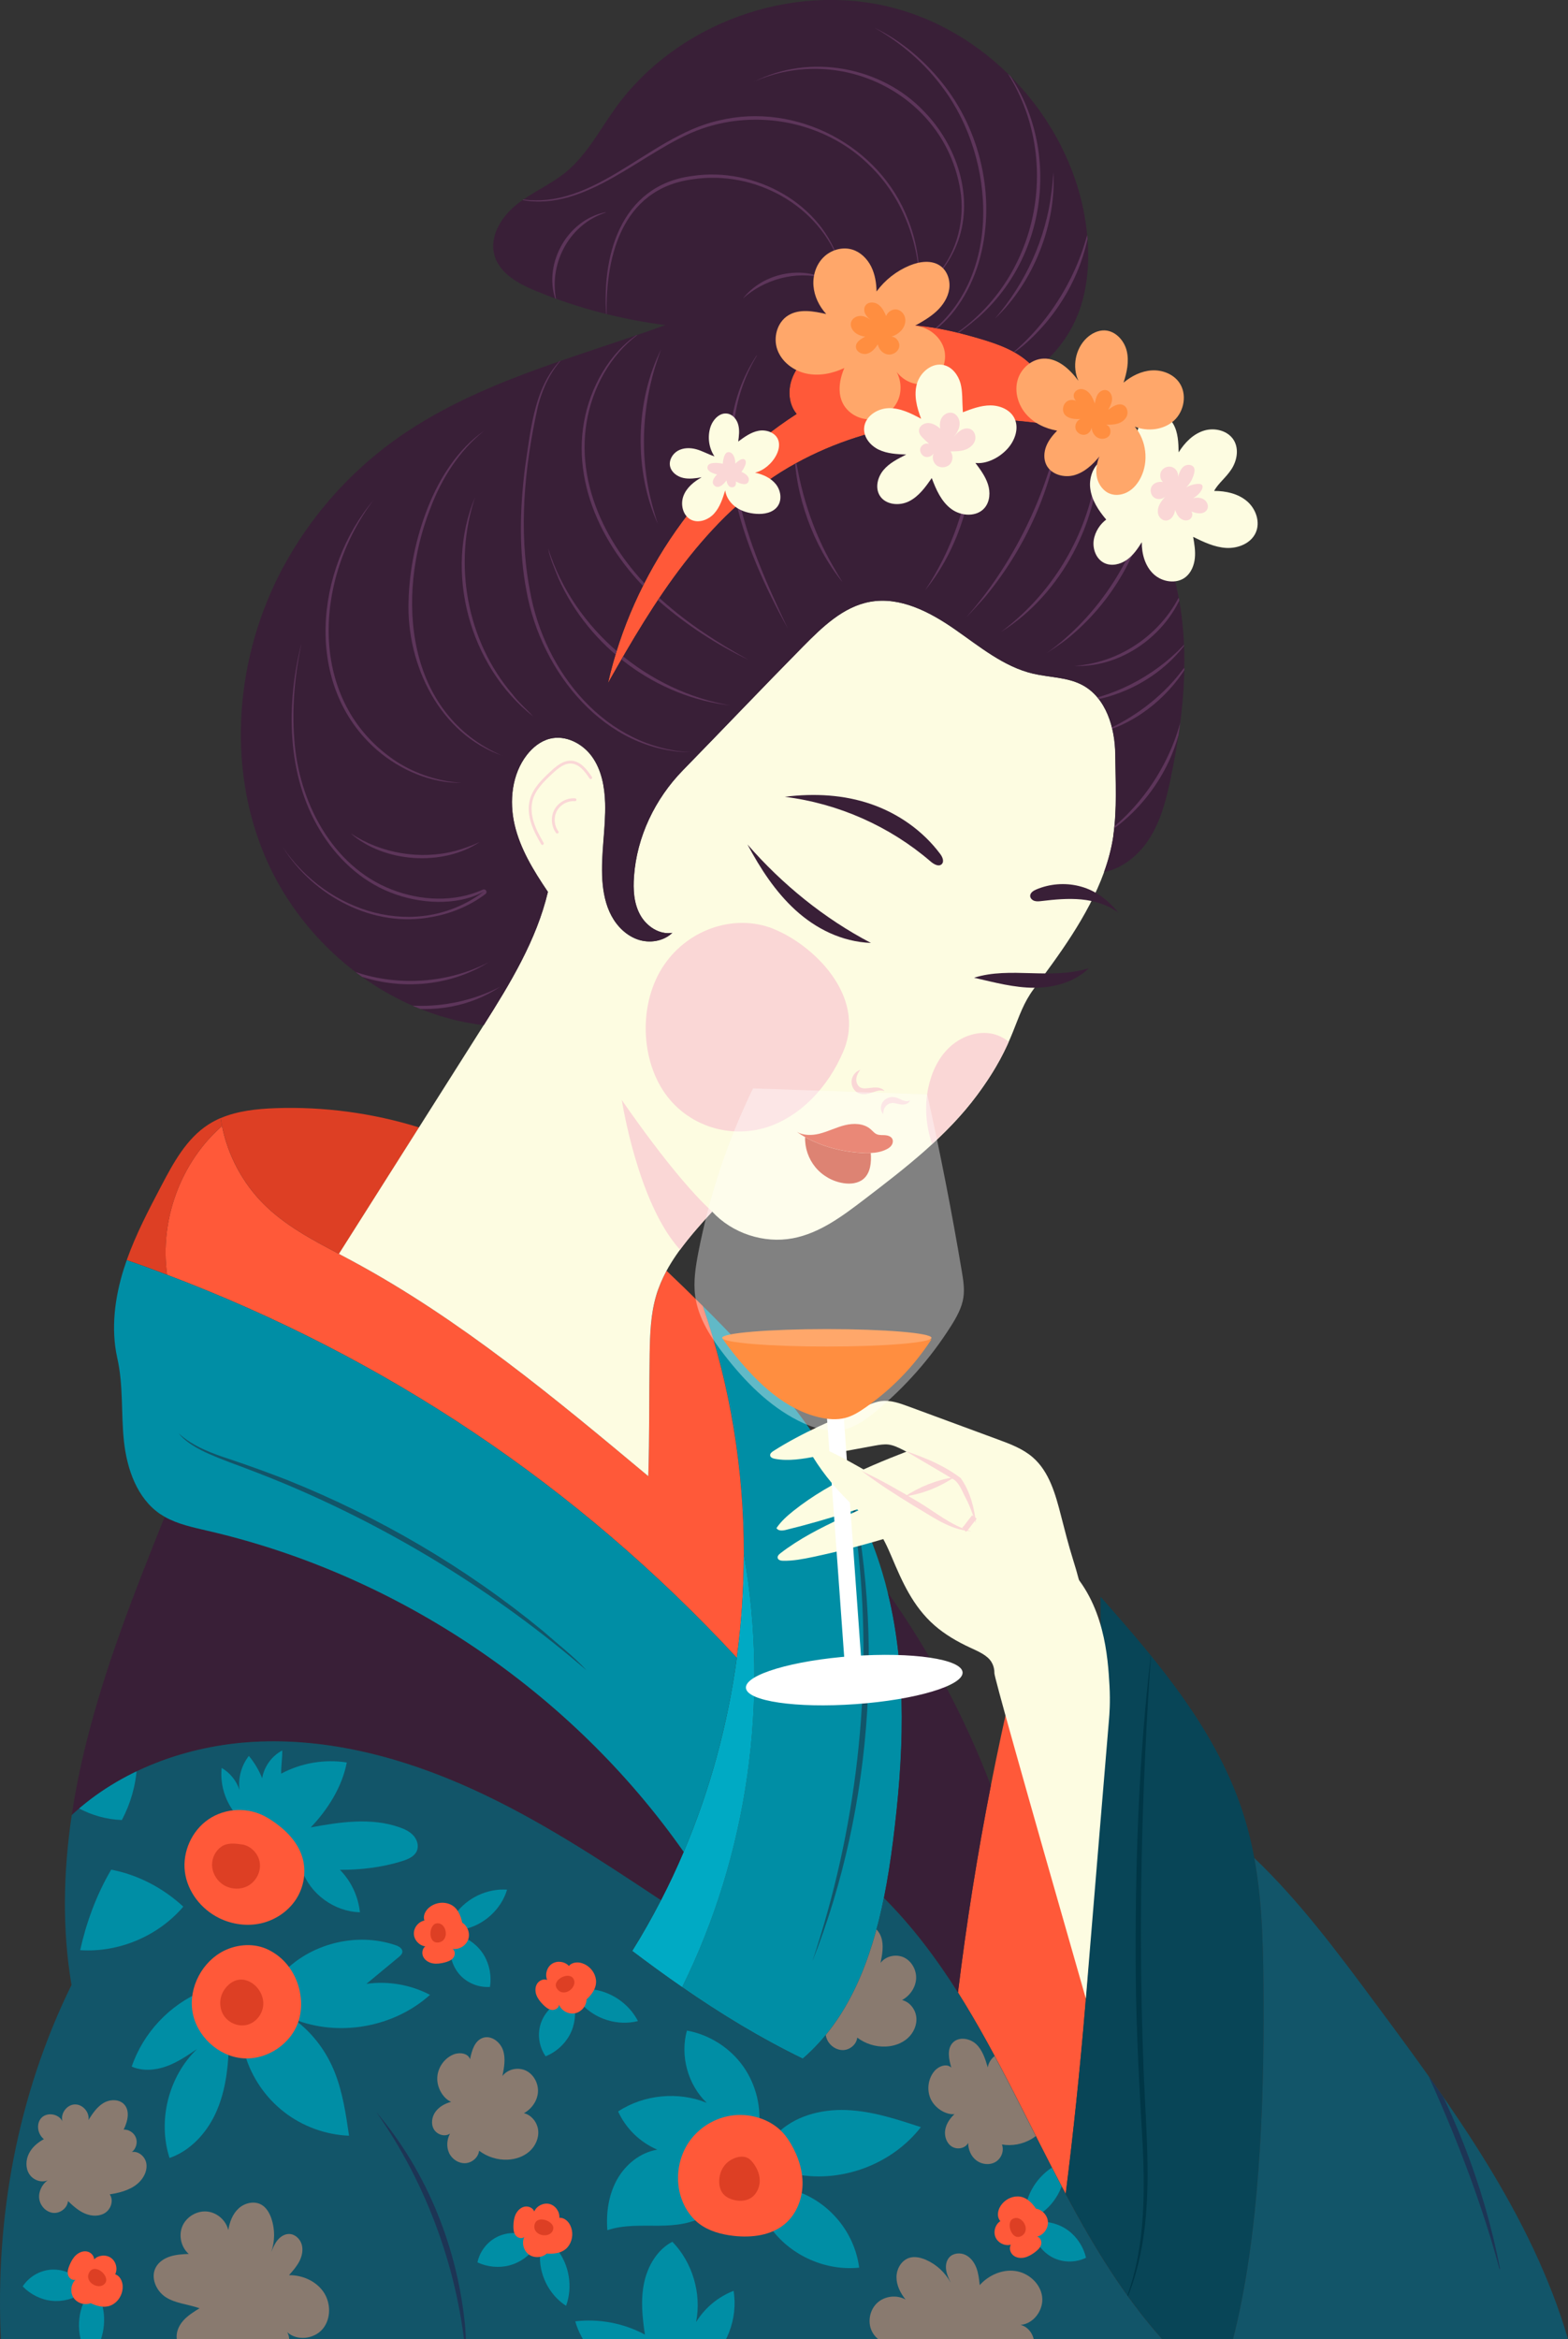 <?xml version="1.0" encoding="UTF-8"?> <svg xmlns="http://www.w3.org/2000/svg" xmlns:xlink="http://www.w3.org/1999/xlink" id="_Слой_2" data-name="Слой 2" viewBox="0 0 276.91 412.97"><rect x="0" y="0" width="276.91" height="412.97" fill="#333333" stroke="none"/><defs><style> .cls-1, .cls-2 { fill: #fff; } .cls-3 { stroke-linecap: round; stroke-linejoin: round; stroke-width: .5px; } .cls-3, .cls-4, .cls-5 { fill: none; } .cls-3, .cls-5 { stroke: #fad7d6; } .cls-6 { fill: #008ea5; } .cls-2 { opacity: .38; } .cls-7 { fill: #dd3f24; } .cls-8 { fill: #ff8e40; } .cls-9 { clip-path: url(#clippath-2); } .cls-10 { fill: #003646; } .cls-11 { clip-path: url(#clippath-1); } .cls-12 { clip-path: url(#clippath-4); } .cls-13 { fill: #1d3555; } .cls-14 { fill: #ff5939; } .cls-15 { fill: #125569; } .cls-16 { clip-path: url(#clippath); } .cls-17 { fill: #084557; } .cls-18 { fill: #897a6f; } .cls-19 { clip-path: url(#clippath-3); } .cls-20 { fill: #c8371d; } .cls-21 { fill: #ffa76a; } .cls-22 { fill: #fad7d6; } .cls-23 { clip-path: url(#clippath-5); } .cls-24 { fill: #fdfce1; } .cls-5 { stroke-miterlimit: 10; } .cls-25 { fill: #391f37; } .cls-26 { fill: #5d355a; } .cls-27 { fill: #00aac4; } </style><clipPath id="clippath"><path class="cls-4" d="m157.69,325.16c-.42,3.28-.93,6.59-1.59,9.9-2.19,10.82-6.11,21.3-14.33,28.38-7.53-3.65-14.56-7.95-21.3-12.62,11.58-23.47,15.44-50.68,10.89-76.45.02-14.87-2.38-29.74-7.25-43.82,4.8,4.77,9.46,9.69,13.74,14.94,7.77,9.52,14.35,20.18,17.91,31.93.38,1.24.72,2.5,1.02,3.75,3.5,14.27,2.77,29.35.91,43.98Z"></path></clipPath><clipPath id="clippath-1"><path class="cls-4" d="m217.75,412.97h-12.47c-6.82-7.62-12.17-16.46-17.07-25.67,2.75-21.89,4.57-43.9,5.49-65.81.55-13.26.77-26.47.65-39.6,10.39,11.73,20.85,24.03,25.43,38.99.72,2.35,1.29,4.72,1.73,7.13,1.52,8.29,1.6,16.86,1.64,25.32.08,18.55-.75,41.5-5.4,59.64Z"></path></clipPath><clipPath id="clippath-2"><path class="cls-4" d="m217.75,412.97c4.65-18.14,5.48-41.1,5.4-59.64-.04-8.46-.12-17.03-1.64-25.32,8.02,7.66,14.71,16.66,21.33,25.58,13.68,18.42,27.65,37.45,34.08,59.38h-59.17Z"></path></clipPath><clipPath id="clippath-3"><path class="cls-4" d="m206.79,137.22c-.8,3.85-1.78,7.75-3.95,11.04-1.82,2.78-4.65,5.06-7.87,5.7.76-2.1,1.33-4.25,1.65-6.43.68-4.72.39-9.51.35-14.28-.04-4.77-1.61-10.07-5.82-12.32-2.63-1.39-5.76-1.32-8.67-2-5.22-1.22-9.49-4.81-13.89-7.87-4.41-3.05-9.61-5.76-14.89-4.83-4.77.85-8.48,4.47-11.89,7.92-7.05,7.15-13.98,14.43-21.22,21.85-4.9,5.02-8.12,11.72-8.62,18.72-.17,2.31-.04,4.73,1.08,6.77s3.4,3.57,5.69,3.19c-1.55,1.5-4,1.88-6.05,1.19s-3.7-2.32-4.71-4.23c-1.02-1.92-1.44-4.09-1.59-6.24-.3-4.55.62-9.08.49-13.64-.09-2.87-.64-5.84-2.31-8.18-1.68-2.34-4.68-3.88-7.47-3.17-1.62.41-3.01,1.53-4.04,2.85-2.65,3.41-3.15,8.14-2.17,12.35.98,4.2,3.27,7.99,5.88,11.84-2.01,8.51-6.65,16.13-11.34,23.54-16.78-1.98-31.83-14.01-38.54-29.59-7-16.28-5.28-35.7,3.13-51.3,4.69-8.69,11.34-16.31,19.31-22.13,14.24-10.39,31.86-14.67,48.19-20.58-7.82-.99-15.5-3-22.8-5.99-3.13-1.28-6.52-3.11-7.41-6.37-.91-3.32,1.24-6.76,3.92-8.92,2.69-2.15,5.96-3.49,8.63-5.66,3.75-3.06,6.04-7.51,8.87-11.44,10.75-14.89,30.97-22.23,48.77-17.69,17.79,4.53,32.04,20.65,34.35,38.86.62,4.91.43,9.99-1.24,14.65-1.44,4-4.06,7.66-7.78,10.49-.26-.38-.54-.73-.86-1.04-2.4-2.36-5.7-3.52-8.93-4.48-6.4-1.9-13.07-3.23-19.78-2-2.83.51-5.57,1.52-8,3.07-2.29,1.46-4.55,3.5-5.46,6.16-.69,2.01-.49,4.41.88,6.05-16.83,10.89-28.95,28.26-33.31,47.51,4.08-7.24,8.33-14.51,13.47-21.15,5.13-6.64,11.19-12.69,18.44-16.92,13.44-7.85,29.46-9.88,44.65-7.73,6.9,2.22,12.93,7.05,17.1,13.04,4.86,7,7.32,15.49,7.95,24,.64,8.5-.46,17.06-2.21,25.4Z"></path></clipPath><clipPath id="clippath-4"><path class="cls-4" d="m205.27,412.97H.16c-1.03-21.44,2.91-43.1,12.47-62.55-1.68-9.91-1.44-20.02.04-29.98,8.58-7.98,20.38-12.28,32.14-12.93,13.26-.73,26.48,2.83,38.57,8.33,11.75,5.34,22.58,12.48,33.34,19.63-1.56,3.05-3.26,6.04-5.08,8.95,2.9,2.19,5.83,4.33,8.82,6.4,6.74,4.67,13.77,8.96,21.3,12.62,8.22-7.08,12.14-17.56,14.33-28.38,5.01,5.01,9.25,10.66,13.07,16.69h0c7.08,11.21,12.69,23.69,19.02,35.56,4.91,9.21,10.26,18.05,17.07,25.67Z"></path></clipPath><clipPath id="clippath-5"><path class="cls-4" d="m205.27,412.97H.16c-1.03-21.44,2.91-43.1,12.47-62.55-1.68-9.91-1.44-20.02.04-29.98,8.58-7.98,20.38-12.28,32.14-12.93,13.26-.73,26.48,2.83,38.57,8.33,11.75,5.34,22.58,12.48,33.34,19.63-1.56,3.05-3.26,6.04-5.08,8.95,2.9,2.19,5.83,4.33,8.82,6.4,6.74,4.67,13.77,8.96,21.3,12.62,8.22-7.08,12.14-17.56,14.33-28.38,5.01,5.01,9.25,10.66,13.07,16.69h0c7.08,11.21,12.69,23.69,19.02,35.56,4.91,9.21,10.26,18.05,17.07,25.67Z"></path></clipPath></defs><g id="Layer_1" data-name="Layer 1"><g><g><path class="cls-6" d="m157.69,325.16c-.42,3.28-.93,6.59-1.59,9.9-2.19,10.82-6.11,21.3-14.33,28.38-7.53-3.65-14.56-7.95-21.3-12.62,11.58-23.47,15.44-50.68,10.89-76.45.02-14.87-2.38-29.74-7.25-43.82,4.8,4.77,9.46,9.69,13.74,14.94,7.77,9.52,14.35,20.18,17.91,31.93.38,1.24.72,2.5,1.02,3.75,3.5,14.27,2.77,29.35.91,43.98Z"></path><g class="cls-16"><path class="cls-15" d="m143.46,346.26c7.75-23.11,10.69-47.93,8.12-72.18-.31-2.78-1.07-8.41-1.5-11.18,0,0-1.03-5.56-1.03-5.56,7.41,28.68,5.35,61.4-5.59,88.92h0Z"></path></g></g><g><path class="cls-14" d="m131.36,274.37c0,6.12-.42,12.24-1.24,18.3-28.15-30.4-62.01-53-100.61-67.62-1.36-9.61,2.38-19.86,9.7-26.26,1.03,5.18,3.63,10.06,7.37,13.79,3.77,3.76,8.54,6.29,13.28,8.78.8.42,1.61.85,2.4,1.28,18.98,10.23,35.68,24.15,52.24,37.97.22-6.67.12-14.13.24-21.59.05-3.49.17-7.03,1.17-10.36.45-1.5,1.07-2.93,1.81-4.31,2.15,2.04,4.28,4.11,6.39,6.21,4.86,14.07,7.27,28.95,7.25,43.82Z"></path><path class="cls-7" d="m74.02,199.03c-4.71,7.44-9.44,14.89-14.15,22.34-4.74-2.5-9.51-5.02-13.28-8.78-3.74-3.73-6.34-8.61-7.37-13.79-.11-.47-.19-.94-.25-1.41,2.98-1.27,6.35-1.63,9.61-1.75,8.59-.31,17.22.85,25.43,3.4Z"></path><path class="cls-7" d="m29.51,225.05c-2.36-.9-4.73-1.77-7.13-2.59h0c1.61-4.54,3.86-8.83,6.09-13.08,2.15-4.09,4.45-8.35,8.32-10.85.7-.45,1.43-.83,2.18-1.16.06.48.14.94.25,1.41-7.32,6.41-11.06,16.65-9.7,26.26Z"></path></g><path class="cls-27" d="m120.47,350.82c-2.99-2.07-5.92-4.21-8.82-6.4,1.82-2.91,3.51-5.91,5.08-8.95,1.45-2.8,2.78-5.64,4.01-8.54,4.65-10.93,7.78-22.49,9.38-34.26.81-6.07,1.23-12.18,1.24-18.3,4.56,25.78.7,52.98-10.89,76.45Z"></path><path class="cls-14" d="m193.69,321.49c-.92,21.9-2.74,43.91-5.49,65.81-6.33-11.87-11.94-24.35-19.02-35.55h0c1.49-12.24,3.43-24.42,5.8-36.51,1.16-5.91,2.42-11.79,3.79-17.66,3.61,8.74,8.61,16.88,14.92,23.91Z"></path><path class="cls-25" d="m174.98,315.24c-2.37,12.09-4.31,24.27-5.8,36.5-3.82-6.03-8.06-11.68-13.07-16.69.66-3.3,1.17-6.62,1.59-9.9,1.86-14.63,2.6-29.72-.91-43.98,7.47,10.52,13.6,22,18.2,34.07Z"></path><path class="cls-25" d="m120.74,326.93c-1.23,2.9-2.56,5.74-4.01,8.54-10.76-7.15-21.59-14.29-33.34-19.63-12.09-5.5-25.31-9.06-38.57-8.33-11.76.65-23.56,4.95-32.14,12.93.64-4.33,1.52-8.64,2.58-12.88,3.4-13.64,8.59-26.74,13.83-39.79,2.31,1.32,5.01,1.87,7.62,2.48,33.67,7.78,64.2,28.39,84.05,56.68Z"></path><g><path class="cls-17" d="m217.75,412.97h-12.47c-6.82-7.62-12.17-16.46-17.07-25.67,2.75-21.89,4.57-43.9,5.49-65.81.55-13.26.77-26.47.65-39.6,10.39,11.73,20.85,24.03,25.43,38.99.72,2.35,1.29,4.72,1.73,7.13,1.52,8.29,1.6,16.86,1.64,25.32.08,18.55-.75,41.5-5.4,59.64Z"></path><g class="cls-11"><path class="cls-10" d="m203.32,291.45c-1.72,24.13-2.31,48.34-1.41,72.52.43,14.36,2.67,29.64-3.45,43.17-.02.06-.12.02-.09-.04,3.78-9,3.89-18.97,3.42-28.58-.56-9.67-1.1-19.35-1.21-29.04-.17-19.26.47-39.2,2.75-58.03h0Z"></path></g></g><g><path class="cls-15" d="m217.75,412.97c4.65-18.14,5.48-41.1,5.4-59.64-.04-8.46-.12-17.03-1.64-25.32,8.02,7.66,14.71,16.66,21.33,25.58,13.68,18.42,27.65,37.45,34.08,59.38h-59.17Z"></path><g class="cls-9"><path class="cls-13" d="m248.66,358.77c7.85,12.78,13.4,27.06,16.25,41.78.02.06-.08.09-.1.03-3.87-14.37-9.79-28.7-16.16-41.81h0Z"></path></g></g><g><path class="cls-6" d="m130.12,292.67c-1.61,11.78-4.73,23.33-9.38,34.26-19.85-28.29-50.37-48.9-84.05-56.68-2.61-.61-5.31-1.17-7.62-2.48-.27-.16-.55-.33-.81-.5-4.06-2.78-5.84-7.92-6.37-12.81-.53-4.9-.08-9.88-1.18-14.71-1.16-5.22-.44-10.7,1.17-15.79.16-.5.33-1,.5-1.49,2.4.82,4.78,1.69,7.13,2.59,38.6,14.62,72.45,37.22,100.61,67.62Z"></path><path class="cls-15" d="m31.54,253.04c2.6,2.36,5.93,3.56,9.22,4.63,3.31,1.11,6.61,2.31,9.88,3.58,16.27,6.51,31.59,15.47,45.14,26.6,2.56,2.26,5.71,4.71,7.8,7.03-15.88-13.67-33.92-24.79-53.23-32.91-3.23-1.34-6.48-2.6-9.76-3.8-3.11-1.21-7.06-2.66-9.04-5.12h0Z"></path></g><g><path class="cls-24" d="m196.63,147.54c-.32,2.18-.89,4.33-1.65,6.43-2.83,7.83-8.23,14.98-12.39,20.58-3.65,4.91-2.88,9.13-10.05,18.8-5.4,7.28-12.71,12.9-19.92,18.41-3.84,2.93-7.87,5.96-12.62,6.85-5.12.96-10.69-.88-14.23-4.71-3.11,3.41-6.05,6.74-8.06,10.45-.74,1.38-1.36,2.81-1.81,4.31-1,3.34-1.11,6.88-1.17,10.36-.11,7.46-.02,14.92-.24,21.59-16.55-13.82-33.26-27.74-52.24-37.97-.79-.43-1.6-.86-2.4-1.28,4.71-7.44,9.44-14.89,14.15-22.34,3.58-5.65,7.16-11.31,10.74-16.96.22-.35.45-.71.67-1.06,4.69-7.41,9.32-15.03,11.34-23.54-2.61-3.85-4.9-7.64-5.88-11.84-.98-4.21-.48-8.94,2.17-12.35,1.03-1.32,2.42-2.44,4.04-2.85,2.79-.71,5.79.83,7.47,3.17,1.68,2.33,2.22,5.31,2.31,8.18.12,4.56-.79,9.09-.49,13.64.15,2.15.57,4.33,1.59,6.24,1.02,1.91,2.67,3.54,4.71,4.23s4.49.31,6.05-1.19c-2.29.38-4.57-1.15-5.69-3.19s-1.24-4.46-1.08-6.77c.49-7,3.72-13.69,8.62-18.72,7.25-7.42,14.17-14.7,21.22-21.85,3.41-3.45,7.12-7.07,11.89-7.92,5.28-.94,10.49,1.77,14.89,4.83,4.4,3.05,8.67,6.65,13.89,7.87,2.9.67,6.04.6,8.67,2,4.21,2.24,5.78,7.55,5.82,12.32.04,4.78.33,9.56-.35,14.28Z"></path><path class="cls-25" d="m153.81,166.47c-8.28-4.33-15.67-10.35-21.81-17.39,2.27,4.24,4.93,8.35,8.48,11.59,3.56,3.24,8.09,5.58,13.33,5.8Z"></path><path class="cls-25" d="m192.31,170.91c-2.5,2.46-6.15,3.47-9.66,3.47-3.51,0-6.95-.92-10.63-1.77,6.36-2.02,13.6.43,20.28-1.69Z"></path><path class="cls-25" d="m138.58,140.67c9.46,1.17,18.55,5.2,25.77,11.42.57.49,1.44.99,1.97.46.47-.48.11-1.29-.3-1.82-3.04-4.06-7.36-7.1-12.15-8.76-4.79-1.66-10.01-1.96-15.29-1.3Z"></path><path class="cls-25" d="m197.52,161.13c-1.88-1.41-4.21-2.11-6.55-2.34-2.34-.22-4.69,0-7.02.28-.42.05-.85.1-1.25-.02-.4-.12-.77-.47-.77-.89,0-.55.57-.92,1.07-1.13,2.36-1,5.03-1.22,7.52-.61,2.49.6,4.77,2.02,7.01,4.73Z"></path><g><path class="cls-7" d="m157.46,202.18c-.22.33-.57.56-.92.73-.86.43-1.8.6-2.76.64-.53.03-1.06.02-1.58-.02-3.57-.2-7.09-1.15-10.02-2.79-.5-.28-.98-.58-1.45-.91,1.14.64,2.61.64,3.91.33,1.56-.38,3-1.13,4.56-1.52,1.55-.38,3.35-.34,4.56.72.34.29.62.66,1.02.85.45.22.98.17,1.48.19.5.04,1.07.19,1.31.64.19.34.11.79-.11,1.13Z"></path><path class="cls-20" d="m152.48,208.14c-.94.79-2.3.93-3.51.74-1.93-.29-3.74-1.32-4.98-2.83-1.21-1.47-1.87-3.39-1.81-5.3,2.93,1.64,6.45,2.59,10.02,2.79.52.04,1.05.04,1.58.02.12,1.66-.04,3.51-1.3,4.58Z"></path></g><path class="cls-3" d="m104.32,137.29c-.84-1.25-1.88-2.63-3.39-2.74-1.37-.1-2.54.9-3.55,1.84-1.49,1.39-3.06,2.9-3.57,4.88-.34,1.31-.18,2.71.23,3.99.41,1.29,1.07,2.48,1.74,3.65"></path><path class="cls-3" d="m98.4,146.9c-.81-1.1-.92-2.67-.26-3.87s2.05-1.95,3.41-1.84"></path><path class="cls-22" d="m151.94,188.86c-.48.6-.76,1.27-.72,1.87.04.58.38,1.13.83,1.3.46.21,1.15.09,1.9,0,.39-.05.79-.06,1.2,0,.4.07.82.25,1.05.58-.74-.25-1.38.01-2.06.22-.68.23-1.53.53-2.49.17-.95-.41-1.39-1.45-1.24-2.34.15-.9.81-1.57,1.55-1.81Z"></path><path class="cls-22" d="m155.97,196.67c-.43-.44-.53-1.2-.23-1.84.3-.66.97-1.09,1.71-1.16.78-.04,1.33.3,1.79.5.44.18.92.38,1.46.1-.08.31-.38.53-.7.64-.32.1-.66.12-.98.06-.62-.1-1.12-.3-1.49-.24-.8.05-1.57.73-1.55,1.95Z"></path><path class="cls-22" d="m167.54,185.02c-1.94,1.89-3.09,4.48-3.63,7.14-.65,3.25-.38,6.67.7,9.8,2.89-2.65,5.59-5.48,7.93-8.63,2.89-3.89,4.48-6.89,5.6-9.42-.92-.74-2.02-1.27-3.19-1.46-2.68-.44-5.46.68-7.41,2.57Z"></path><path class="cls-22" d="m136.5,163.94c-6.98-2.73-15.44.22-19.66,7.09-4.22,6.87-3.65,17.11,1.48,23.13,4.29,5.03,11.17,6.74,17.11,4.84,5.94-1.9,10.86-7.11,13.52-13.43,4.13-9.82-5.48-18.89-12.46-21.62Z"></path><path class="cls-22" d="m120.1,220.63c1.68-2.3,3.64-4.5,5.68-6.74-6.55-5.84-15.97-19.7-15.97-19.7,0,0,2.8,18.25,10.29,26.44Z"></path></g><g><path class="cls-14" d="m183.94,74.78c-15.18-2.15-31.21-.11-44.65,7.73-7.25,4.24-13.31,10.29-18.44,16.92-5.14,6.65-9.39,13.91-13.47,21.15,4.36-19.25,16.48-36.61,33.31-47.51-1.37-1.63-1.57-4.03-.88-6.05.91-2.66,3.17-4.71,5.46-6.16,2.43-1.55,5.16-2.56,8-3.07,6.71-1.23,13.38.11,19.78,2,3.23.95,6.53,2.12,8.93,4.48.32.31.6.66.86,1.04,1.67,2.49,2,6.29,1.1,9.46Z"></path><g><path class="cls-25" d="m206.79,137.22c-.8,3.85-1.78,7.75-3.95,11.04-1.82,2.78-4.65,5.06-7.87,5.7.76-2.1,1.33-4.25,1.65-6.43.68-4.72.39-9.51.35-14.28-.04-4.77-1.61-10.07-5.82-12.32-2.63-1.39-5.76-1.32-8.67-2-5.22-1.22-9.49-4.81-13.89-7.87-4.41-3.05-9.61-5.76-14.89-4.83-4.77.85-8.48,4.47-11.89,7.92-7.05,7.15-13.98,14.43-21.22,21.85-4.9,5.02-8.12,11.72-8.62,18.72-.17,2.31-.04,4.73,1.08,6.77s3.4,3.57,5.69,3.19c-1.55,1.5-4,1.88-6.05,1.19s-3.7-2.32-4.71-4.23c-1.02-1.92-1.44-4.09-1.59-6.24-.3-4.55.62-9.08.49-13.64-.09-2.87-.64-5.84-2.31-8.18-1.68-2.34-4.68-3.88-7.47-3.17-1.62.41-3.01,1.53-4.04,2.85-2.65,3.41-3.15,8.14-2.17,12.35.98,4.2,3.27,7.99,5.88,11.84-2.01,8.51-6.65,16.13-11.34,23.54-16.78-1.98-31.83-14.01-38.54-29.59-7-16.28-5.28-35.7,3.13-51.3,4.69-8.69,11.34-16.31,19.31-22.13,14.24-10.39,31.86-14.67,48.19-20.58-7.82-.99-15.5-3-22.8-5.99-3.13-1.28-6.52-3.11-7.41-6.37-.91-3.32,1.24-6.76,3.92-8.92,2.69-2.15,5.96-3.49,8.63-5.66,3.75-3.06,6.04-7.51,8.87-11.44,10.75-14.89,30.97-22.23,48.77-17.69,17.79,4.53,32.04,20.65,34.35,38.86.62,4.91.43,9.99-1.24,14.65-1.44,4-4.06,7.66-7.78,10.49-.26-.38-.54-.73-.86-1.04-2.4-2.36-5.7-3.52-8.93-4.48-6.4-1.9-13.07-3.23-19.78-2-2.83.51-5.57,1.52-8,3.07-2.29,1.46-4.55,3.5-5.46,6.16-.69,2.01-.49,4.41.88,6.05-16.83,10.89-28.95,28.26-33.31,47.51,4.08-7.24,8.33-14.51,13.47-21.15,5.13-6.64,11.19-12.69,18.44-16.92,13.44-7.85,29.46-9.88,44.65-7.73,6.9,2.22,12.93,7.05,17.1,13.04,4.86,7,7.32,15.49,7.95,24,.64,8.5-.46,17.06-2.21,25.4Z"></path><g class="cls-19"><path class="cls-26" d="m86.46,169.77c-7.25,4.65-16.82,5.21-24.7,1.87,0,0-1.79-.83-1.79-.83l-1.7-1-1.62-1.11s-.02-.03,0-.04c8.78,5.67,20.77,5.94,29.82,1.12h0Z"></path><path class="cls-26" d="m88.33,174.2c-5.22,3.53-11.94,4.69-18.09,3.47-1.36-.3-2.95-.69-4.16-1.31,7.29,2.25,15.64,1.28,22.25-2.16h0Z"></path><path class="cls-26" d="m53.21,113.71c-1.16,5.51-1.67,11.17-1.24,16.76.73,10.93,6.61,22.46,17.21,26.57,5.12,1.99,11.02,2.29,16.09.02.23-.11.51,0,.61.23.08.2.02.42-.14.54-2.77,2.09-6.06,3.45-9.45,4.05-10.31,2.01-20.88-3.61-26.34-12.31,7.75,11.47,23.59,16.68,35.48,7.85-4.75,2.58-11.37,2.17-16.46.14-5.3-2.07-9.61-6.18-12.49-11.02-5.89-9.74-5.95-22.27-3.27-32.86h0Z"></path><path class="cls-26" d="m61.92,147.12c5.41,3.56,12.28,4.73,18.55,3.09,1.35-.37,2.97-.96,4.24-1.55-6.54,4.34-16.89,3.65-22.79-1.54h0Z"></path><path class="cls-26" d="m66.01,88.21c-10.63,14-11.91,35.81,4.1,46.3,3.42,2.17,7.4,3.46,11.42,3.69-5.42.09-10.81-2.24-14.91-5.75-13.13-11.39-10.99-31.96-.6-44.24h0Z"></path><path class="cls-26" d="m88.78,133.43c-11.13-3.81-17-16.05-16.63-27.28.14-5.68,1.34-11.32,3.42-16.59,2.08-5.22,5.3-10.29,9.94-13.52-4.4,3.5-7.53,8.44-9.5,13.69-6.17,15.67-4.34,36.42,12.77,43.71h0Z"></path><path class="cls-26" d="m83.91,87.75c-3.94,11.77-1.49,25.37,6.61,34.83,1.03,1.39,2.59,2.74,3.64,3.9-11.3-8.88-15.79-25.62-10.25-38.73h0Z"></path><path class="cls-26" d="m122.19,132.81c-15.4-.03-26.62-14.2-29.2-28.4-1.4-7.24-1.18-14.65-.27-21.88,1.06-6.97,1.66-15.33,7.51-20.08-2.73,2.42-4.37,5.87-5.26,9.39-2.34,10.58-3.45,21.74-1.38,32.46,2.53,14.37,13.43,27.85,28.62,28.52h0Z"></path><path class="cls-26" d="m113.59,58.41c-5.17,3.4-8.53,9.07-9.79,15.06-2.58,12.27,4.07,24.53,13.11,32.51,4.6,4.13,9.83,7.51,15.25,10.49-5.39-2.54-10.91-6.12-15.55-10.14-9.27-7.96-16.05-20.53-13.25-32.96,1.31-5.95,4.99-12.02,10.25-14.95h0Z"></path><path class="cls-26" d="m129.13,124.55c-13.18-1.42-25.13-10.33-30.49-22.41-.68-1.69-1.56-3.69-1.83-5.31,4.53,14.37,17.72,25.31,32.32,27.73h0Z"></path><path class="cls-26" d="m116.78,61.63c-3.32,8.57-4.01,18.17-1.71,27.08.23.96.79,2.88,1.12,3.81-4.28-9.37-4.05-21.69.59-30.89h0Z"></path><path class="cls-26" d="m139.12,110.94c-7.87-14.25-15.44-33.08-5.52-48.16.02-.03.07,0,.05.03-9.29,15.57-1.46,33.53,5.47,48.13h0Z"></path><path class="cls-26" d="m140.28,79.08c.89,7.34,3.16,14.56,6.88,20.96.38.7,1.21,2.08,1.64,2.75-5.19-6.36-8.48-15.49-8.52-23.7h0Z"></path><path class="cls-26" d="m163.38,104.2c4.63-6.97,7.55-15.12,8.15-23.48.08-.89.18-2.71.18-3.61.87,9.3-2.38,19.88-8.33,27.09h0Z"></path><path class="cls-26" d="m187.34,74.86c-1.4,11.21-6.24,21.96-13.46,30.63-.79.9-2.44,2.69-3.28,3.54,8.34-9.44,14.39-21.79,16.74-34.17h0Z"></path><path class="cls-26" d="m176.81,111.53c8.24-6.13,14.16-15.29,16.3-25.35.23-1.16.61-3.52.75-4.7,0,0,.17-2.38.17-2.38.49,12.47-6.6,25.85-17.21,32.43h0Z"></path><path class="cls-26" d="m203.13,86.89c-1.27,10.13-6.79,19.59-14.73,25.95-.86.66-2.66,1.9-3.58,2.48,9.23-6.59,16.12-17.31,18.31-28.43h0Z"></path><path class="cls-26" d="m189.64,117.56c9.02-.54,17.15-6.82,19.94-15.42,0-.04.07-.02.06.01-2.05,8.91-11.02,15.87-20,15.4h0Z"></path><path class="cls-26" d="m209.85,113.01c-3.59,5.18-9.26,8.84-15.37,10.31-1.36.29-2.97.62-4.33.58,7.55-1.11,14.78-5.29,19.7-10.89h0Z"></path><path class="cls-26" d="m194.63,129.22c5.42-2.35,10.33-5.95,13.96-10.63,0,0,.79-1.01.79-1.01.26-.34.49-.77.8-1.05.01,0,.02.03.01.04-3.21,5.96-9.15,10.95-15.56,12.65h0Z"></path><path class="cls-26" d="m209.02,125.02c-.8,8.17-5.28,15.84-11.74,20.84-.7.51-2.17,1.48-2.92,1.92,7.46-5.25,12.97-13.8,14.66-22.76h0Z"></path><path class="cls-26" d="m107.17,56.69c-1.15-11.15,2.28-23.98,15.11-25.63,10.96-1.65,23.05,4.83,26.08,15.76-3.57-10.58-15.11-16.83-26-15.17-12.81,1.66-15.66,14.22-15.19,25.04h0Z"></path><path class="cls-26" d="m131.24,52.65c3.24-4.12,9.45-5.68,14.26-3.59.04.01.02.06-.02.06-4.95-1.42-10.59.27-14.24,3.54h0Z"></path><path class="cls-26" d="m98.35,53.52c-2.72-6.5,1.67-14.7,8.59-16.05.04-.01.05.04.02.06-6.69,2.17-10.26,9.46-8.6,15.99h0Z"></path><path class="cls-26" d="m90.02,34.75c14.2,3.76,24.08-10.67,36.99-13.49,13.58-3.26,28.34,4.41,33.34,17.47,1.44,3.61,2.1,7.5,2.01,11.35-.11-7.47-3.12-15.38-8.66-20.74-5.42-5.48-13.2-8.38-20.86-8.2-3.84.06-7.66.92-11.16,2.49-9.98,4.5-20,14.94-31.65,11.13h0Z"></path><path class="cls-26" d="m133.12,14.45c9.84-5.05,22.57-2.75,30.14,5.3,5.67,5.85,8.72,14.8,5.98,22.71-.9,2.49-2.47,5.21-4.4,6.75,3.81-3.83,5.48-9.49,4.87-14.81-2.25-17.38-21-26.91-36.59-19.96h0Z"></path><path class="cls-26" d="m163.47,59.33c13.61-9.9,12.44-31.23,3.1-43.73-3.19-4.39-7.42-8.01-12.11-10.69,4.88,2.36,9.18,6.09,12.48,10.41,6.61,8.68,8.99,20.54,5.9,31.04-1.53,5.1-4.76,10.4-9.37,12.97h0Z"></path><path class="cls-26" d="m176.34,10.61c11.15,13.35,9.43,34.01-3.61,45.46-1.77,1.5-3.89,3.2-5.85,4.07,17.22-10.28,21.38-33.81,9.45-49.54h0Z"></path><path class="cls-26" d="m175.76,56.19c5.36-6.25,8.94-14.06,9.93-22.24.13-.87.29-2.66.33-3.54.55,9.19-3.55,19.48-10.26,25.79h0Z"></path><path class="cls-26" d="m192.58,38.92c-.91,8.56-5.41,16.62-11.96,22.16-.71.57-2.2,1.66-2.96,2.16,7.54-5.85,13.12-14.95,14.92-24.32h0Z"></path></g></g><g><path class="cls-21" d="m149.12,64.96c-2.08.99-4.46,1.47-6.71.99s-4.33-2.03-5.12-4.19c-.79-2.16-.05-4.88,1.91-6.08,1.96-1.21,4.47-.75,6.71-.24-1.24-1.37-2.1-3.12-2.25-4.96-.15-1.84.46-3.77,1.78-5.07s3.34-1.89,5.1-1.34c1.45.45,2.61,1.61,3.3,2.97.68,1.36.93,2.9.96,4.42,1.47-2.01,3.5-3.61,5.81-4.57,1.77-.74,3.95-1.05,5.49.08,1.23.9,1.76,2.57,1.53,4.08-.23,1.51-1.12,2.86-2.24,3.9-1.12,1.04-2.46,1.81-3.79,2.55,2.31.21,4.48,1.86,5.12,4.09.64,2.23-.45,4.89-2.56,5.87-2.11.98-4.97-.04-6.43-2.74,1.28,1.57,1.67,3.82.95,5.72-.72,1.89-2.53,3.33-4.54,3.56-2.01.23-4.12-.79-5.15-2.53s-.91-4.11.12-6.5Z"></path><path class="cls-8" d="m152.78,59.45c-.75.37-1.61.9-1.63,1.73-.02.88,1.05,1.48,1.91,1.28.86-.2,1.5-.93,1.96-1.68.16.86.85,1.64,1.71,1.79.87.16,1.83-.39,2.05-1.24.22-.85-.44-1.85-1.32-1.89.71-.26,1.39-.67,1.85-1.27.47-.6.7-1.4.51-2.14s-.84-1.36-1.6-1.41c-.76-.05-1.53.56-1.72,1.18-.35-.78-.73-1.59-1.44-2.07-.7-.48-1.83-.46-2.26.27-.25.41-.22.95-.01,1.38.2.43.56.78.94,1.07-.55-.4-1.2-.7-1.88-.67s-1.36.46-1.55,1.11c-.2.69.19,1.43.76,1.87.57.44,1.28.63,1.73.68Z"></path></g><g><path class="cls-24" d="m214.44,86.67c2.07,0,4.23.48,5.8,1.83s2.38,3.71,1.5,5.59c-.87,1.87-3.14,2.76-5.2,2.64s-3.98-1.04-5.83-1.95c.22,1.25.43,2.51.3,3.77-.13,1.26-.64,2.53-1.62,3.32-1.61,1.29-4.15.9-5.66-.51-1.51-1.41-2.11-3.58-2.09-5.64-.73,1.17-1.54,2.35-2.68,3.14-1.14.79-2.68,1.14-3.93.54-1.43-.68-2.1-2.45-1.88-4.02.23-1.56,1.2-2.93,2.21-3.65-1.37-1.61-2.59-3.47-2.83-5.57s.74-4.46,2.7-5.25c2.15-.86,4.54.36,6.39,1.74-1.07-2.1-1.31-4.6-.66-6.87.31-1.08.88-2.18,1.9-2.68,1.54-.76,3.48.26,4.34,1.75.86,1.49.91,3.29.95,5.01,1.06-1.71,2.56-3.25,4.48-3.84,1.92-.59,4.3.02,5.3,1.76.88,1.53.52,3.53-.43,5.02-.95,1.49-2.41,2.57-3.08,3.87Z"></path><path class="cls-22" d="m210.71,87.95c.66-.15,1.4-.13,1.95.26.56.38.85,1.19.5,1.77-.26.44-.79.65-1.3.65-.51,0-1-.17-1.47-.33.37.44.13,1.19-.38,1.45-.51.26-1.16.1-1.6-.27-.44-.37-.69-.91-.87-1.46-.08.44-.22.88-.49,1.24-.27.36-.68.63-1.13.64-.6.02-1.15-.45-1.35-1.02-.19-.57-.08-1.21.18-1.76.26-.54.65-1.01,1.05-1.47-.5.52-1.39.61-1.97.2-.59-.42-.8-1.29-.47-1.93.33-.64,1.17-.97,2.01-.82-.52-.5-.63-1.36-.25-1.98.38-.61,1.2-.9,1.88-.66.68.24,1.13.98,1.04,1.7.22-.67.46-1.39,1.02-1.82.56-.43,1.54-.38,1.82.27.13.3.08.64,0,.95-.22.93-.71,1.8-1.38,2.48.64-.38,1.37-.59,2.11-.62.25,0,.53.02.68.22.16.22.08.52-.03.76-.36.74-1.07,1.3-1.58,1.55Z"></path></g><g><path class="cls-24" d="m133.35,83.44c1.39.32,2.77.92,3.66,2.03s1.14,2.81.29,3.95c-.83,1.11-2.38,1.39-3.76,1.29-1.24-.09-2.48-.42-3.5-1.12s-1.81-1.79-1.97-3.02c-.45,1.46-.93,2.96-1.95,4.09-1.02,1.13-2.76,1.77-4.11,1.08-1.41-.72-1.87-2.65-1.33-4.14.54-1.49,1.85-2.57,3.24-3.34-1.07.18-2.18.35-3.24.12-1.06-.23-2.09-.97-2.34-2.03-.25-1.08.41-2.23,1.38-2.78.97-.54,2.16-.55,3.23-.26,1.07.29,2.04.86,3.22,1.26-1-1.51-1.26-3.47-.7-5.19.44-1.33,1.66-2.62,3.04-2.35.96.18,1.65,1.08,1.88,2.02.24.94.11,1.94-.02,2.9,1.1-.81,2.25-1.65,3.59-1.9,1.34-.25,2.94.29,3.45,1.56.34.86.13,1.85-.28,2.67-.8,1.6-2.33,2.82-3.76,3.15Z"></path><path class="cls-22" d="m127.65,81.86s.1-2.28,1.17-2.03c1.07.25,1.04,2.03,1.04,2.03,0,0,1.17-1.25,1.71-.67s-.63,2.12-.63,2.12c0,0,1.64.6,1.25,1.68-.39,1.08-2.24,0-2.24,0,0,0,.21,1.01-.66,1.04-.86.02-.99-1.23-.99-1.23,0,0-1.15,1.73-2.09.97-.95-.76.43-2.01.43-2.01,0,0-1.99-.39-1.68-1.42s2.7-.47,2.7-.47Z"></path></g><g><path class="cls-24" d="m172.27,81.74c.87,1.17,1.75,2.36,2.2,3.75s.36,3.02-.56,4.14c-1.39,1.68-4.17,1.53-5.92.22-1.75-1.3-2.68-3.41-3.44-5.45-1.11,1.59-2.29,3.24-4.02,4.1-1.73.87-4.18.63-5.18-1.03-.83-1.38-.37-3.24.67-4.48,1.03-1.24,2.52-1.98,4.02-2.74-1.64-.07-3.32-.15-4.8-.84s-2.73-2.16-2.64-3.8c.11-2.04,2.26-3.49,4.31-3.55,2.04-.06,3.96.9,5.76,1.87-.76-1.99-1.33-4.18-.73-6.22s2.71-3.77,4.77-3.25c1.47.37,2.5,1.75,2.91,3.2.4,1.46.28,3,.42,5.12,1.57-.6,3.18-1.21,4.86-1.21s3.47.74,4.23,2.24c.9,1.76.11,3.98-1.23,5.44-1.55,1.69-3.83,2.7-5.61,2.48Z"></path><path class="cls-22" d="m164.11,78.39c-.6-.27-1.38.11-1.57.74-.18.63.25,1.36.88,1.52.63.17,1.35-.23,1.58-.84-.47.72-.3,1.77.36,2.31.66.54,1.73.49,2.34-.1.61-.6.68-1.66.15-2.33.83,0,1.68,0,2.47-.25.79-.25,1.54-.79,1.83-1.56s0-1.79-.77-2.13c-.54-.24-1.18-.1-1.68.2-.5.3-.89.76-1.27,1.2.54-.66,1-1.43,1.04-2.28s-.45-1.77-1.28-1.98c-.68-.17-1.42.19-1.81.76s-.47,1.33-.33,2.01c-.61-.49-1.3-.95-2.09-.98-.78-.03-1.63.52-1.67,1.3-.04.92.93,1.51,1.8,2.41Z"></path></g><g><path class="cls-21" d="m186.69,76.03c-2.1-.36-4.13-1.34-5.51-2.95-1.38-1.61-2.05-3.9-1.48-5.95.56-2.05,2.45-3.74,4.58-3.82,2.54-.1,4.66,1.88,6.17,3.92-1.14-2.46-.55-5.62,1.41-7.51.87-.83,2.02-1.43,3.22-1.39,1.9.07,3.45,1.76,3.9,3.61.45,1.85.03,3.8-.56,5.61,1.42-1.18,3.15-2.05,4.99-2.16,1.84-.11,3.78.63,4.84,2.14,1.42,2.01.91,5.04-.91,6.71-1.82,1.67-4.64,1.99-6.93,1.09,2.04,2.44,2.48,6.11,1.06,8.96-.5,1-1.22,1.92-2.19,2.49-.96.57-2.18.78-3.23.39-1.19-.44-2.04-1.59-2.32-2.84-.28-1.24-.05-2.56.42-3.74-1.2,1.46-2.65,2.81-4.47,3.31-1.82.49-4.05-.14-4.89-1.82-.51-1.02-.44-2.26-.02-3.32.42-1.06,1.17-1.96,1.92-2.73Z"></path><path class="cls-8" d="m190.78,73.98c-.67.28-1.04,1.12-.81,1.81.24.69,1.05,1.12,1.75.93s1.18-.97,1.04-1.69c-.05.81.25,1.67.91,2.13.66.46,1.68.41,2.19-.22.5-.63.23-1.76-.55-1.97.71.02,1.43.01,2.11-.2.68-.21,1.31-.67,1.58-1.32.27-.66.08-1.51-.53-1.88-.87-.52-1.96.14-2.75.79.32-.6.66-1.24.67-1.93.02-.69-.39-1.44-1.07-1.56-.56-.11-1.14.26-1.45.74-.31.48-.42,1.07-.53,1.63-.22-.59-.45-1.19-.84-1.68-.39-.5-.97-.88-1.6-.88-.63,0-1.27.49-1.29,1.12-.03.68.57,1.19,1.12,1.59-.43-.73-1.49-1.01-2.22-.58-.74.43-1.01,1.49-.59,2.22.43.74,1.48,1.02,2.85.94Z"></path></g></g><g><path class="cls-15" d="m205.27,412.97H.16c-1.03-21.44,2.91-43.1,12.47-62.55-1.68-9.91-1.44-20.02.04-29.98,8.58-7.98,20.38-12.28,32.14-12.93,13.26-.73,26.48,2.83,38.57,8.33,11.75,5.34,22.58,12.48,33.34,19.63-1.56,3.05-3.26,6.04-5.08,8.95,2.9,2.19,5.83,4.33,8.82,6.4,6.74,4.67,13.77,8.96,21.3,12.62,8.22-7.08,12.14-17.56,14.33-28.38,5.01,5.01,9.25,10.66,13.07,16.69h0c7.08,11.21,12.69,23.69,19.02,35.56,4.91,9.21,10.26,18.05,17.07,25.67Z"></path><g class="cls-12"><path class="cls-13" d="m66.48,372.9c9.03,10.59,14.4,24.19,15.68,38,.1,1.71.24,4.24.18,5.94-1.24-15.62-6.84-31.14-15.87-43.95h0Z"></path></g><g class="cls-23"><g><path class="cls-6" d="m40.39,361.88c-.16,3.86-.71,7.76-2.34,11.26s-4.46,6.57-8.11,7.83c-2.13-6.63-.17-14.4,4.85-19.23-1.72,1.17-3.47,2.36-5.43,3.06-1.96.7-4.19.88-6.1.04,2.02-5.95,6.71-10.94,12.52-13.33l4.6,10.37Z"></path><path class="cls-6" d="m43.26,362.73c1.17,3.98,3.62,7.57,6.89,10.11,3.27,2.55,7.35,4.04,11.49,4.2-.55-3.78-1.11-7.6-2.51-11.15-1.4-3.55-3.75-6.87-7.18-9.4,7.96,3.15,17.63,1.41,23.99-4.32-3.42-1.79-7.41-2.48-11.23-1.94,1.9-1.57,3.8-3.15,5.7-4.72.3-.25.63-.55.65-.94.03-.6-.63-.97-1.19-1.16-6.97-2.39-15.27-.26-20.22,5.2l-6.39,14.12"></path><g><path class="cls-14" d="m47.36,344.19c-2.39-1.16-5.31-1-7.7.15-3.92,1.89-6.37,6.49-5.67,10.79.7,4.3,4.55,7.9,8.89,8.24,4.34.35,8.74-2.65,9.93-6.84,1.19-4.19-.51-9.93-5.45-12.34Z"></path><path class="cls-7" d="m44.21,349.92c1.43.78,2.39,2.41,2.28,4.04s-1.33,3.15-2.91,3.52c-1.5.36-3.17-.34-4.03-1.62-.85-1.28-.87-3.06-.07-4.38.79-1.32,2.56-2.75,4.74-1.56Z"></path></g></g><path class="cls-6" d="m14.16,344.28c6.82.46,13.78-2.48,18.21-7.68-3.54-3.26-7.91-5.6-12.73-6.53-2.68,4.53-4.46,9.59-5.48,14.21Z"></path><path class="cls-18" d="m19.39,387.41c.71,1.02.23,2.56-.81,3.24-1.04.68-2.43.62-3.58.13-1.15-.49-2.09-1.34-2.99-2.2-.11,1.25-1.41,2.22-2.65,2.08-1.24-.14-2.27-1.25-2.43-2.49-.16-1.24.47-2.52,1.48-3.26-1.14.51-2.59-.06-3.25-1.11-.67-1.06-.62-2.47-.06-3.59.55-1.12,1.55-1.97,2.65-2.56-1.25-1.02-1.37-2.95-.31-3.88,1.06-.92,2.96-.54,3.58.72-.37-1.36.76-2.91,2.16-2.97,1.4-.07,2.67,1.37,2.44,2.75.71-1.12,1.47-2.27,2.6-2.97s2.76-.77,3.68.18c1.07,1.11.7,2.94-.06,4.48.93-.04,1.85.57,2.17,1.45s.01,1.94-.72,2.51c1.16-.21,2.31.78,2.54,1.94.23,1.16-.3,2.37-1.1,3.23-1.18,1.27-2.98,1.94-5.33,2.3Z"></path><path class="cls-18" d="m35.22,407.51c-1.03.64-2.08,1.29-2.88,2.2-.8.91-1.32,2.15-1.1,3.34.25,1.35,1.43,2.4,2.75,2.75,1.32.35,2.75.09,4-.47s2.36-1.38,3.46-2.2c.88,1.35,2.05,2.56,3.53,3.2,1.48.63,3.3.61,4.61-.33s1.92-2.86,1.14-4.27c1.72,1.59,4.75,1.22,6.26-.58,1.5-1.8,1.46-4.61.13-6.54-1.33-1.93-3.73-2.97-6.08-2.95.68-.77,1.37-1.55,1.84-2.47.47-.92.69-2,.39-2.99-.3-.98-1.21-1.82-2.24-1.81-.79,0-1.52.48-2.02,1.09-.5.61-.81,1.36-1.11,2.09.66-1.88.67-3.99.04-5.88-.33-.97-.86-1.93-1.74-2.45-1.25-.74-2.95-.36-4.03.61-1.08.97-1.63,2.42-1.85,3.86-.41-1.74-2.01-3.14-3.8-3.29-1.78-.15-3.61.94-4.31,2.59-.7,1.65-.23,3.72,1.12,4.9-1.1.05-2.21.11-3.26.44s-2.04.97-2.56,1.94c-.96,1.78.05,4.14,1.74,5.24,1.69,1.11,3.84,1.23,5.96,1.96Z"></path><path class="cls-18" d="m166.65,419.03c-.23,1.19-.45,2.41-.32,3.61.14,1.21.7,2.42,1.72,3.07,1.16.73,2.74.57,3.89-.17,1.15-.74,1.92-1.97,2.36-3.27s.57-2.67.71-4.04c1.59.26,3.27.22,4.74-.45,1.47-.67,2.68-2.03,2.87-3.62.2-1.6-.81-3.34-2.38-3.72,2.34-.2,4.11-2.68,3.8-5.01-.31-2.32-2.42-4.19-4.74-4.51-2.32-.32-4.71.75-6.28,2.49-.11-1.02-.22-2.06-.58-3.02-.36-.96-1.01-1.86-1.94-2.31-.93-.44-2.16-.33-2.85.43-.53.58-.68,1.44-.56,2.23.11.78.46,1.51.79,2.23-.94-1.76-2.49-3.19-4.31-4-.94-.41-2-.67-2.98-.37-1.39.43-2.26,1.94-2.27,3.39-.01,1.45.69,2.84,1.6,3.97-1.56-.88-3.67-.63-4.99.58-1.32,1.21-1.74,3.3-1,4.93.74,1.63,2.59,2.68,4.37,2.48-.7.84-1.41,1.7-1.87,2.7s-.66,2.16-.3,3.2c.67,1.91,3.08,2.76,5.04,2.26,1.96-.5,3.5-2,5.47-3.07Z"></path><path class="cls-18" d="m79.7,371.05c-1.07.29-2.11.84-2.77,1.73-.66.89-.87,2.16-.31,3.12s1.94,1.4,2.85.77c-.56,1.05-.66,2.36-.15,3.44s1.67,1.84,2.86,1.78c1.19-.06,2.3-1.02,2.43-2.2,1.43,1.09,3.24,1.66,5.04,1.58,1.4-.06,2.8-.53,3.85-1.46,1.05-.93,1.69-2.34,1.54-3.73-.15-1.39-1.16-2.69-2.52-3.02,1.36-.73,2.36-2.15,2.48-3.68.12-1.54-.72-3.14-2.1-3.82-1.39-.68-3.24-.3-4.17.94.3-1.51.6-3.11.1-4.57-.5-1.46-2.09-2.67-3.55-2.17-1.46.5-1.97,2.26-2.27,3.78-.35-1.09-1.87-1.27-2.93-.84-1.69.69-2.87,2.46-2.86,4.29,0,1.82,1.21,3.59,2.48,4.08Z"></path><path class="cls-18" d="m146.48,351.08c-1.07.29-2.11.84-2.77,1.73-.66.89-.87,2.16-.31,3.12s1.94,1.4,2.85.77c-.56,1.05-.66,2.36-.15,3.44s1.67,1.84,2.86,1.78c1.19-.06,2.3-1.02,2.43-2.2,1.43,1.09,3.24,1.66,5.04,1.58,1.4-.06,2.8-.53,3.85-1.46,1.05-.93,1.69-2.34,1.54-3.73-.15-1.39-1.16-2.69-2.52-3.02,1.36-.73,2.36-2.15,2.48-3.68.12-1.54-.72-3.14-2.1-3.82-1.39-.68-3.24-.3-4.17.94.3-1.51.6-3.11.1-4.57-.5-1.46-2.09-2.67-3.55-2.17-1.46.5-1.97,2.26-2.27,3.78-.35-1.09-1.87-1.27-2.93-.84-1.69.69-2.87,2.46-2.86,4.29,0,1.82,1.21,3.59,2.48,4.08Z"></path><path class="cls-18" d="m168.56,373.23c-.81.76-1.47,1.72-1.64,2.82-.17,1.09.24,2.32,1.18,2.91.94.59,2.37.34,2.88-.65,0,1.19.51,2.4,1.47,3.11.95.71,2.33.86,3.36.25,1.02-.6,1.57-1.97,1.13-3.08,1.77.3,3.64-.04,5.19-.95,1.21-.71,2.23-1.77,2.73-3.08.49-1.31.41-2.86-.37-4.02-.78-1.16-2.28-1.84-3.64-1.5.86-1.28,1.09-3,.48-4.42-.61-1.42-2.1-2.45-3.64-2.41-1.54.04-3.01,1.24-3.25,2.77-.44-1.48-.92-3.03-2.03-4.09-1.12-1.06-3.09-1.39-4.15-.27-1.06,1.12-.69,2.92-.26,4.4-.81-.8-2.25-.26-2.99.62-1.17,1.4-1.4,3.52-.54,5.13.86,1.61,2.74,2.61,4.1,2.46Z"></path><path class="cls-6" d="m108.97,418.53c-3.54-1.69-6.3-4.95-7.38-8.72,4.21-.5,8.57.33,12.3,2.34-.45-3.02-.77-6.11-.15-9.09.62-2.99,2.3-5.89,5-7.3,3.57,3.68,5.18,9.15,4.19,14.18,1.53-2.49,3.89-4.46,6.62-5.51.82,4.89-1.21,10.15-5.11,13.21l-15.47.9Z"></path><path class="cls-6" d="m24.18,311.91c-.2,3.28-1.12,6.51-2.66,9.4-2.77-.1-5.37-.87-7.71-2.12,0,0,.79-3.56,3.81-5.12,3.02-1.55,6.56-2.16,6.56-2.16Z"></path><g><path class="cls-6" d="m53.31,330.11c1.46,4.26,5.75,7.38,10.25,7.48-.29-2.8-1.55-5.49-3.53-7.49,3.57.02,7.42-.41,11.05-1.56,1.01-.32,2.1-.79,2.53-1.76.39-.89.07-1.98-.58-2.71s-1.57-1.16-2.49-1.48c-4.98-1.75-10.46-.94-15.66.02,2.96-3.1,5.53-7.1,6.36-11.46-3.94-.62-8.07.09-11.58,1.97-.05-1.23.21-2.66.19-4.09-1.85.97-3.21,2.84-3.55,4.9-.57-1.42-1.37-2.76-2.35-3.94-1.31,1.67-1.92,3.88-1.66,5.99-.54-1.61-1.67-3.01-3.14-3.87-.37,3.35.94,6.85,3.41,9.14l10.75,8.87Z"></path><g><path class="cls-14" d="m47.27,320.93c2.74,1.66,5.29,4,6.16,7.08.7,2.45.23,5.18-1.16,7.31s-3.66,3.65-6.14,4.22c-2.48.57-5.15.2-7.43-.92-3.17-1.56-5.61-4.67-6.05-8.18-.45-3.54,1.24-7.27,4.19-9.27,2.95-2,7.08-2.26,10.43-.24Z"></path><path class="cls-7" d="m42.71,325.61c1.61.24,2.95,1.65,3.17,3.26.22,1.61-.68,3.3-2.11,4.07-1.43.77-3.3.6-4.6-.38-1.02-.77-1.69-2.01-1.72-3.28-.03-1.28.6-2.56,1.66-3.28,1.05-.72,2.43-.56,3.61-.38Z"></path></g></g><g><path class="cls-6" d="m80.42,337.91c2.05-2.86,5.63-4.55,9.13-4.31-1.04,3.49-4.12,6.29-7.69,7l-1.44-2.69Z"></path><path class="cls-6" d="m79.56,343.49c-.22,1.91.45,3.9,1.77,5.28,1.33,1.39,3.29,2.14,5.2,2,.3-1.88-.06-3.92-1.06-5.59-1-1.67-2.63-2.94-4.49-3.52l-1.42,1.82Z"></path><g><path class="cls-14" d="m81.62,339.42c.98.6,1.45,1.93,1.05,3.01-.39,1.08-1.61,1.8-2.75,1.63.5.32.5,1.11.13,1.57-.37.47-.96.68-1.54.83-.67.17-1.38.28-2.06.16-.68-.12-1.35-.5-1.68-1.12-.33-.61-.22-1.47.33-1.89-1.08-.14-1.98-1.13-2.01-2.21-.04-1.09.79-2.13,1.86-2.35-.29-.79.14-1.68.77-2.24.89-.79,2.2-1.1,3.35-.77,1.15.32,2.11,1.25,2.55,3.37Z"></path><path class="cls-7" d="m77.12,339.55c1.8-.22,2.33,3.07.35,3.37s-1.77-3.2-.35-3.37Z"></path></g></g><g><path class="cls-6" d="m181.27,388.97c.82-3.42,3.5-6.33,6.83-7.44.35,3.63-1.44,7.38-4.49,9.38l-2.35-1.95Z"></path><path class="cls-6" d="m182.58,394.47c.51,1.85,1.88,3.44,3.64,4.22,1.75.78,3.85.74,5.57-.11-.43-1.85-1.54-3.61-3.09-4.77-1.55-1.17-3.55-1.73-5.48-1.57l-.63,2.23Z"></path><g><path class="cls-14" d="m182.96,389.92c1.14.19,2.07,1.24,2.11,2.39.04,1.15-.81,2.28-1.93,2.55.58.1.88.84.72,1.41-.16.57-.64.99-1.11,1.35-.56.41-1.17.78-1.85.93-.68.15-1.44.05-1.97-.4-.53-.45-.76-1.27-.41-1.87-1.05.28-2.26-.3-2.7-1.29-.44-.99-.07-2.28.84-2.87-.57-.62-.51-1.61-.14-2.36.53-1.07,1.62-1.84,2.81-1.98,1.19-.14,2.43.37,3.64,2.16Z"></path><path class="cls-7" d="m178.84,391.73c1.59-.88,3.32,1.96,1.59,2.99-1.73,1.03-2.84-2.29-1.59-2.99Z"></path></g></g><g><path class="cls-6" d="m98.37,397.1c2.18,2.76,2.81,6.67,1.6,9.97-3.07-1.97-4.9-5.71-4.58-9.34l2.98-.64Z"></path><path class="cls-6" d="m93.25,394.72c-1.77-.74-3.87-.65-5.57.24-1.7.89-2.97,2.56-3.36,4.44,1.72.81,3.78,1.03,5.66.53,1.88-.5,3.56-1.71,4.63-3.33l-1.36-1.87Z"></path><g><path class="cls-14" d="m96.58,397.83c-.85.78-2.26.85-3.19.18-.93-.68-1.29-2.04-.8-3.09-.44.39-1.2.17-1.55-.31-.35-.48-.38-1.11-.37-1.71.02-.69.11-1.4.42-2.03.31-.62.86-1.16,1.54-1.3.68-.14,1.47.19,1.72.84.43-.99,1.63-1.58,2.69-1.32,1.05.27,1.83,1.36,1.74,2.44.84-.06,1.58.6,1.94,1.36.52,1.08.44,2.42-.19,3.43-.63,1.02-1.79,1.68-3.95,1.52Z"></path><path class="cls-7" d="m97.71,393.48c-.29,1.79-3.59,1.39-3.33-.6.26-1.99,3.56-.81,3.33.6Z"></path></g></g><g><path class="cls-6" d="m17.95,406.58c1.03,3.36.21,7.23-2.1,9.88-2.15-2.94-2.51-7.09-.91-10.36l3.01.48Z"></path><path class="cls-6" d="m14.03,402.5c-1.38-1.33-3.37-2-5.28-1.79-1.91.22-3.69,1.32-4.74,2.93,1.31,1.38,3.16,2.33,5.09,2.54,1.93.21,3.94-.31,5.52-1.44l-.59-2.24Z"></path><g><path class="cls-14" d="m16.01,406.61c-1.07.42-2.41-.02-3.04-.99-.62-.97-.46-2.37.37-3.17-.56.21-1.18-.27-1.33-.85-.15-.57.04-1.18.28-1.73.27-.64.61-1.27,1.12-1.74.51-.47,1.22-.77,1.9-.66.69.11,1.3.71,1.31,1.4.76-.77,2.1-.89,2.98-.26.89.63,1.22,1.92.74,2.9.8.24,1.25,1.13,1.32,1.97.09,1.19-.46,2.41-1.41,3.13-.95.72-2.28.92-4.23,0Z"></path><path class="cls-7" d="m18.64,402.96c-.92,1.57-3.85,0-2.89-1.77.96-1.76,3.61.53,2.89,1.77Z"></path></g></g><g><path class="cls-6" d="m104.27,351.17c3.5.29,6.79,2.5,8.39,5.63-3.53.9-7.52-.31-9.95-3.02l1.57-2.61Z"></path><path class="cls-6" d="m99.03,353.3c-1.75.79-3.11,2.38-3.62,4.23-.51,1.85-.15,3.92.95,5.49,1.77-.71,3.33-2.06,4.25-3.78.92-1.71,1.18-3.77.72-5.66l-2.3-.29Z"></path><g><path class="cls-14" d="m103.58,352.98c-.01,1.15-.92,2.23-2.05,2.45-1.13.22-2.37-.45-2.81-1.52-.01.59-.69.99-1.28.92-.59-.07-1.08-.48-1.5-.9-.49-.49-.95-1.04-1.2-1.69-.25-.65-.26-1.42.1-2.01.36-.59,1.14-.94,1.79-.69-.43-.99-.04-2.28.87-2.86.91-.59,2.24-.41,2.97.39.53-.65,1.52-.74,2.31-.49,1.14.36,2.07,1.32,2.38,2.48.31,1.15,0,2.46-1.58,3.92Z"></path><path class="cls-7" d="m101.17,349.19c1.11,1.44-1.44,3.57-2.71,2.02-1.28-1.55,1.83-3.16,2.71-2.02Z"></path></g></g><g><path class="cls-6" d="m124.98,390.8c-2.45,1.79-5.66,2.11-8.69,2.13-3.03.02-6.15-.18-9.03.79-.24-3.06.21-6.22,1.69-8.9,1.48-2.68,4.09-4.81,7.12-5.32-3.03-1.29-5.55-3.74-6.91-6.74,4.56-3.01,10.65-3.56,15.64-1.53-3.33-3.21-4.72-8.3-3.49-12.75,3.95.71,7.59,3.02,9.92,6.29,2.33,3.27,3.33,7.46,2.72,11.43l-8.97,14.62Z"></path><path class="cls-6" d="m137.05,376.85c3.13-3.26,7.89-4.52,12.41-4.34,4.51.17,8.87,1.6,13.16,3.02-5.06,6.52-13.89,9.86-22,8.33l-3.57-7.01Z"></path><path class="cls-6" d="m136.27,393.55c3.52,4.72,9.61,7.39,15.46,6.78-.88-6.7-5.86-12.14-12.02-13.8l-3.44,7.02Z"></path><g><path class="cls-14" d="m139.06,377.5c1.54,2.28,2.61,4.95,2.67,7.7.06,2.75-.98,5.59-3.07,7.38-2.44,2.09-5.93,2.5-9.12,2.14-2.17-.25-4.36-.84-6.09-2.16-1.64-1.26-2.77-3.11-3.32-5.1-.88-3.21-.26-6.8,1.67-9.5,1.94-2.7,5.15-4.45,8.47-4.58,3.32-.13,6.84,1.26,8.78,4.13Z"></path><path class="cls-7" d="m132.66,381.44c.87.96,1.49,2.19,1.51,3.48s-.63,2.63-1.77,3.23c-.84.44-1.84.46-2.76.24-.73-.18-1.44-.51-1.93-1.09-.52-.62-.71-1.46-.7-2.27.02-1.31.59-2.63,1.63-3.42,1.04-.79,2.9-1.4,4.01-.17Z"></path></g></g></g></g><g><path class="cls-24" d="m168.4,271.44c1.42-1.1,2.97-2.44,3.05-4.23.03-.58-.11-1.15-.26-1.71-.34-1.24-.8-2.47-1.62-3.46-.85-1.03-2.03-1.72-3.19-2.38-2.29-1.3-4.62-2.54-6.98-3.73-.8-.4-1.62-.8-2.51-.91-.79-.09-1.59.05-2.37.19-3.43.63-6.85,1.26-10.28,1.89-2.44.45-4.96.9-7.4.44-.36-.07-.79-.23-.83-.6-.04-.33.28-.59.56-.77,5.13-3.27,10.77-5.63,16.38-7.97.88-.37,1.77-.74,2.71-.85,1.62-.2,3.23.38,4.76.94,5.28,1.95,10.56,3.89,15.83,5.84,2.17.8,4.39,1.63,6.14,3.15,2.91,2.53,4.01,6.51,4.97,10.25.66,2.57,1.31,5.14,2.13,7.77,1.54,4.85,2.59,9.85,3.14,14.91-.5-1.49-1.33-2.86-2.16-4.19-1.34-2.14-2.74-4.27-4.57-6-.97-.92-2.04-1.72-3.12-2.51-1.91-1.4-3.85-2.77-5.91-3.94-2.46-1.39-5.27-2.49-8.48-2.16Z"></path><path class="cls-24" d="m163.32,255.03c-8.13,3.1-16.4,6.28-23.2,11.7-1.11.89-2.2,1.85-2.99,3.04.29.53,1.07.47,1.66.32,7.67-1.87,15.15-4.43,22.63-6.98,2.79-.95,5.6-1.91,8.57-3.36-1.67-2.27-3.98-4.05-6.68-4.72Z"></path><path class="cls-24" d="m158.09,271.07c-4.8,1.5-9.67,2.77-14.58,3.81-1.71.36-3.45.69-5.2.66-.39,0-.88-.11-.97-.49-.08-.34.22-.64.5-.85,3.29-2.54,7.03-4.43,10.79-6.2,6.83-3.2,13.81-6.06,20.94-9.06,2.82,1.77,4.11,5.64,2.91,8.75-.58,1.52-1.76,2.87-3.32,3.36-1.53.48-3.18.08-4.78-.12-1.82-.23-3.78-.64-6.3.15Z"></path><g><rect class="cls-1" x="147.19" y="239.39" width="2.97" height="54.29" transform="translate(-18.74 11.36) rotate(-4.12)"></rect><ellipse class="cls-1" cx="150.84" cy="296.62" rx="19.18" ry="4.25" transform="translate(-20.9 11.59) rotate(-4.12)"></ellipse></g><path class="cls-2" d="m132.98,192.16c-4.47,9.2-7.73,18.99-9.67,29.04-.48,2.51-.88,5.07-.54,7.6.53,3.9,2.77,7.35,5.19,10.45,3.58,4.61,7.78,8.9,12.99,11.55,2.53,1.29,5.43,2.18,8.19,1.54,2.08-.49,3.86-1.8,5.51-3.16,5.17-4.27,9.66-9.35,13.25-15.01,1.01-1.59,1.97-3.28,2.24-5.14.22-1.52-.03-3.06-.28-4.57-1.76-10.47-3.8-20.89-6.11-31.25l-30.76-1.06Z"></path><path class="cls-24" d="m170.26,270.05c-5.46-3.36-20.84-12.78-24.4-14.1-.55-.2-2.02-.74-2.49-.23-.38.42-.08,1.04.23,1.55,1.95,3.14,4.42,6.09,7.3,8.76,1.3,1.2,2.7,2.35,3.77,3.69,1.28,1.6,2.05,3.39,2.81,5.16,1.81,4.27,3.71,8.7,7.56,12.07,1.82,1.59,4.02,2.88,6.32,3.94,1.43.66,3.03,1.34,3.74,2.54.45.76.5,1.46.51,1.79,0,.09,0,.15,0,.16-.02.62,4.52,16.89,16.15,57.45,1.84-22.12,3.23-39.22,4.09-49.27.07-.81.25-3,.09-5.94-.29-5-.84-14.62-7.58-21.18-6.51-6.33-15.37-6.46-18.09-6.4Z"></path><path class="cls-8" d="m160.9,236.43c-4.31,0-8.6.25-12.91.33-6.82.12-13.63-.44-20.45-.53.77,1.14,1.62,2.24,2.48,3.29,3.91,4.77,8.67,9.3,14.67,10.7,1.51.35,3.11.49,4.62.09,1.33-.35,2.52-1.11,3.65-1.91,4.46-3.14,8.36-7.08,11.54-11.96-1.2,0-2.4-.02-3.6-.01Z"></path><path class="cls-5" d="m170.26,270.05c.34-.29.6-.66.86-1.02.25-.34.71-.89.96-1.23"></path><path class="cls-22" d="m160.01,256.2c3.4,1.15,6.8,2.56,9.66,4.75,1.64,2.32,2.39,5.19,2.69,7.97-.57-1.49-1.03-2.98-1.76-4.35-.63-1.12-1.2-3-2.48-3.55-2.67-1.63-5.4-3.16-8.11-4.81h0Z"></path><path class="cls-22" d="m152.16,259.68c3.36,1.57,6.58,3.41,9.75,5.31,3.19,1.86,5.97,4.32,9.58,5.33-3.79-.23-6.96-2.67-10.12-4.49-3.15-1.92-6.25-3.91-9.22-6.16h0Z"></path><path class="cls-22" d="m159.81,264.18c2.63-1.72,5.59-2.92,8.71-3.38-2.66,1.76-5.58,2.93-8.71,3.38h0Z"></path><ellipse class="cls-21" cx="146.02" cy="236.18" rx="18.48" ry="1.54"></ellipse></g></g></g></svg> 